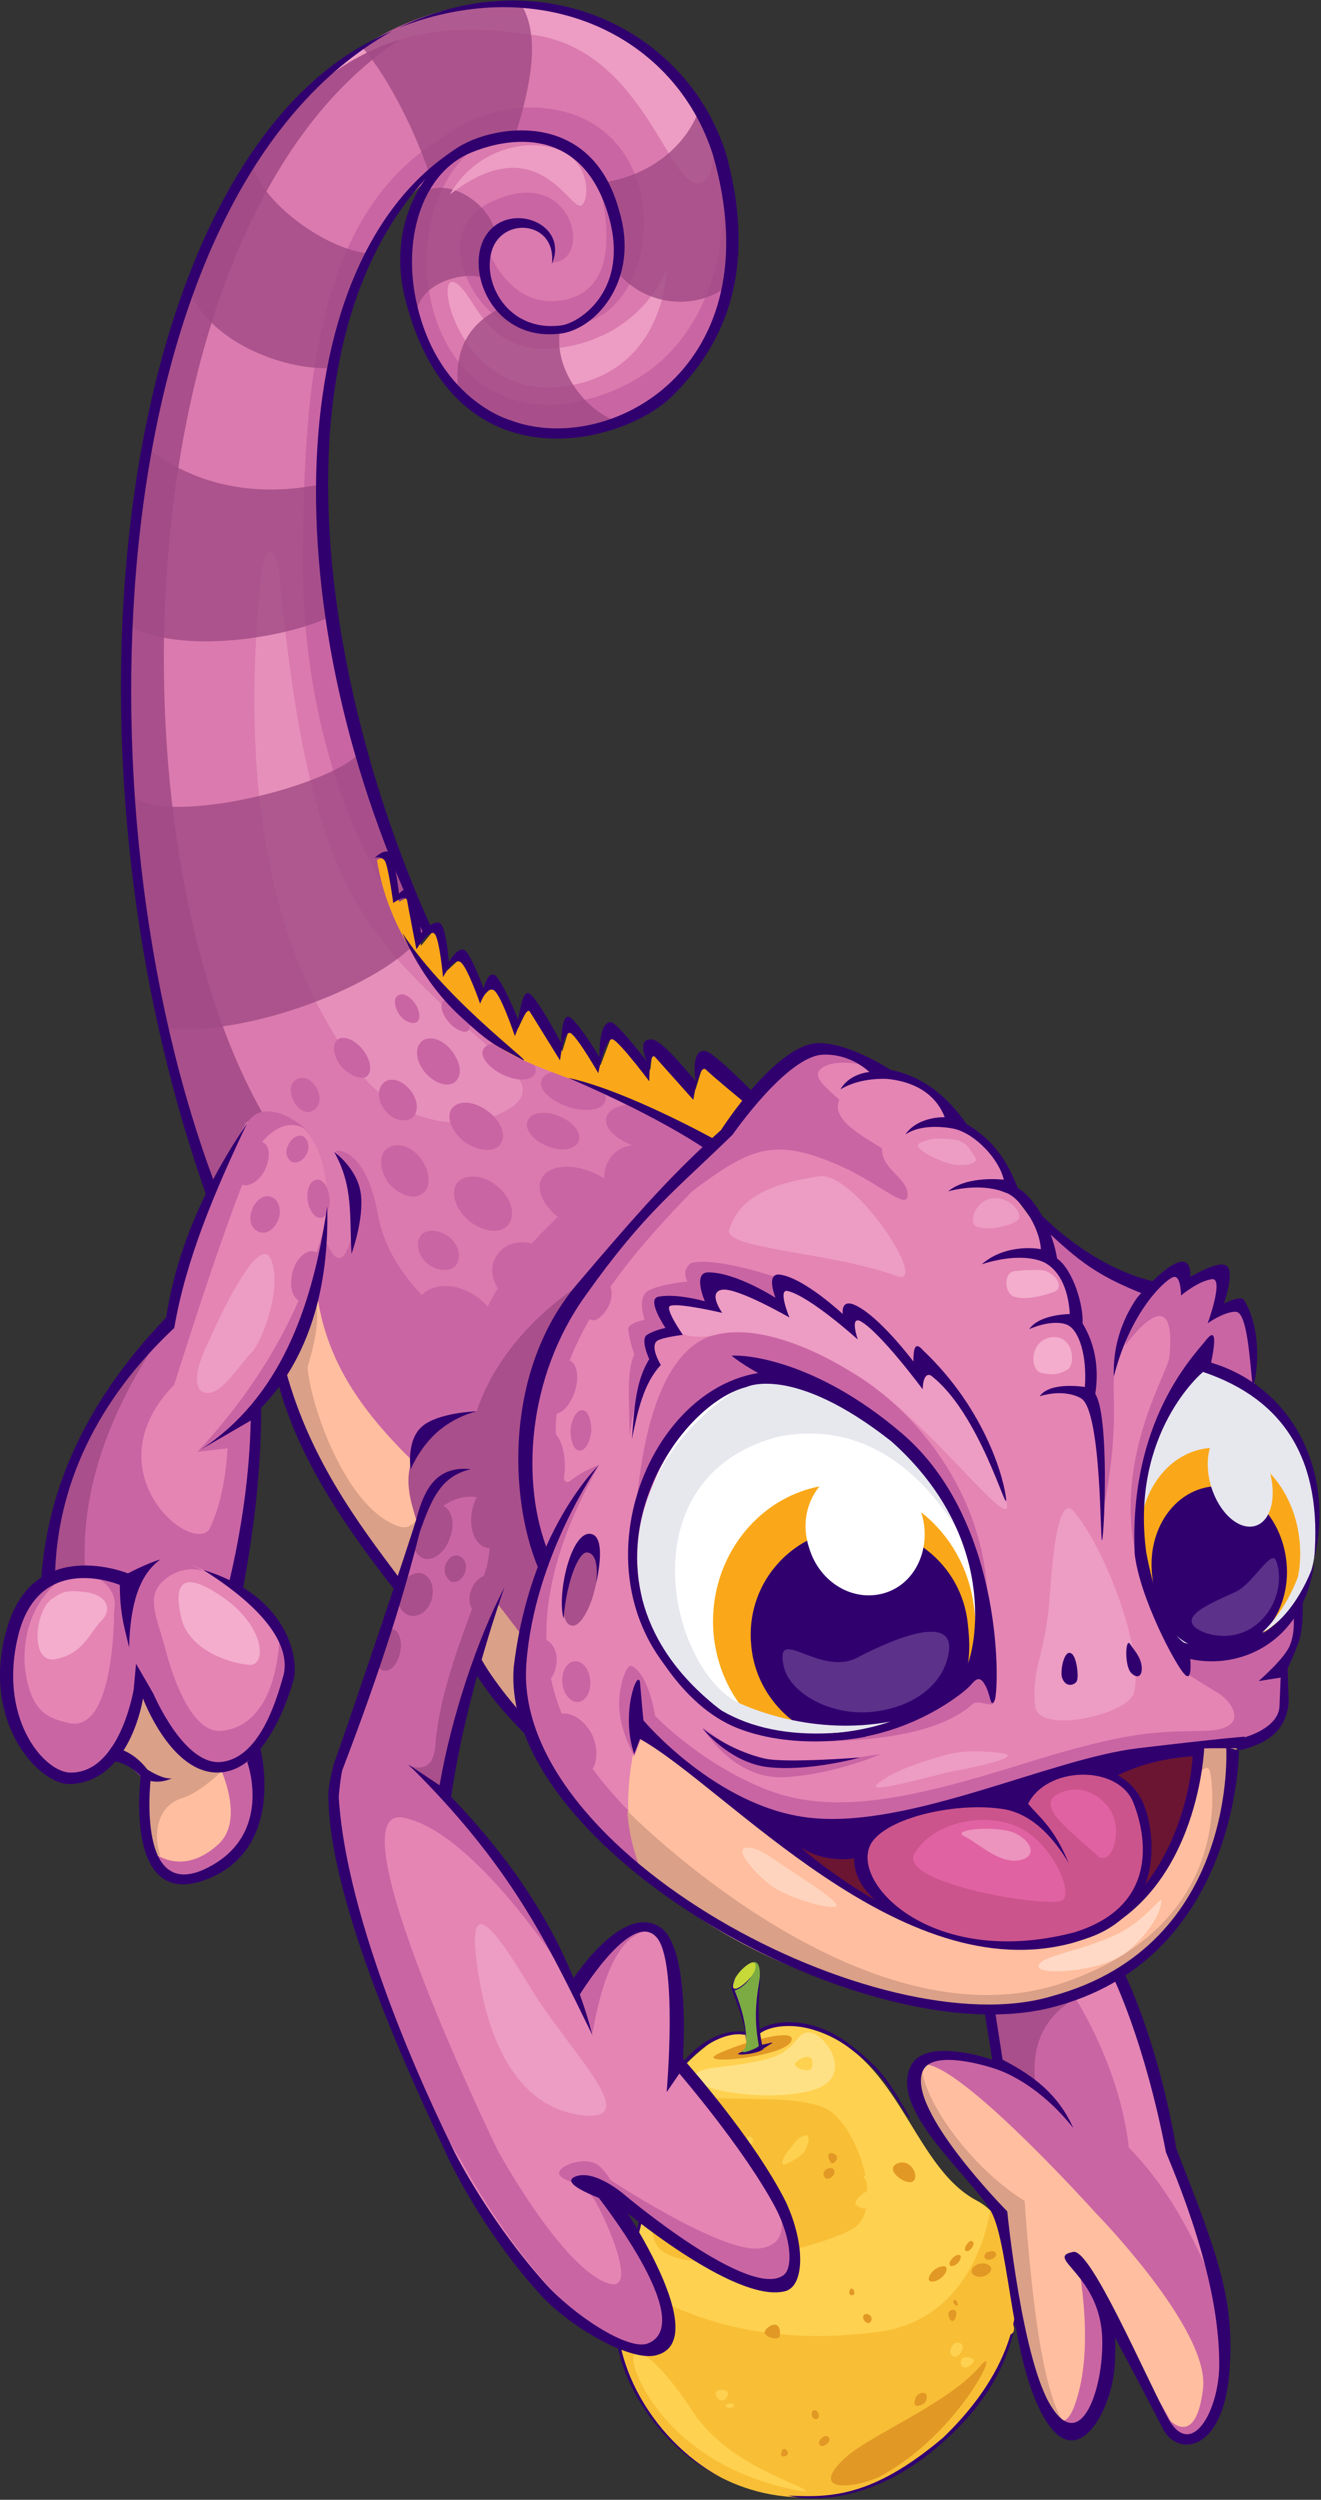 <?xml version="1.0" encoding="UTF-8"?> <svg xmlns="http://www.w3.org/2000/svg" width="826" height="1562" viewBox="0 0 826 1562" fill="none"><rect x="0" y="0" width="826" height="1562" fill="#333333" stroke="none"/><path d="M531.109 1557.8C511.579 1560.98 491.651 1559.79 472.918 1554.22C402.769 1533.92 374.869 1471.42 388.819 1422.46C388.819 1422.46 403.167 1387.43 405.957 1358.77C409.544 1322.94 407.95 1304.23 444.22 1276.37C450.597 1271.19 460.163 1270 470.925 1271.19C480.889 1266.02 492.448 1263.23 500.818 1266.41C562.198 1278.36 568.575 1352.8 610.824 1375.09C618.397 1379.07 624.376 1385.83 627.963 1394.59C648.689 1439.18 613.614 1534.31 531.109 1557.8Z" fill="#FFD150"></path><path d="M449.403 1283.13C432.265 1291.09 488.862 1285.52 494.442 1275.97C500.022 1266.41 467.738 1274.77 449.403 1283.13Z" fill="#E29825"></path><path d="M409.146 1399.77C417.915 1427.63 513.971 1404.94 533.9 1392.2C553.829 1379.47 535.096 1324.93 515.167 1316.97C495.238 1308.61 456.975 1313.39 439.438 1309.8C421.901 1306.22 397.189 1361.16 409.146 1399.77Z" fill="#F8BF36"></path><path d="M436.249 1295.08C423.893 1304.23 475.309 1314.18 505.999 1306.62C536.69 1299.06 515.964 1270.79 506.398 1270C496.832 1269.2 499.622 1281.94 477.701 1287.11C455.381 1292.29 441.032 1291.1 436.249 1295.08Z" fill="#FFE185"></path><path d="M531.111 1557.8C427.083 1578.5 371.283 1478.59 388.82 1420.07L389.617 1423.65C423.098 1446.34 473.716 1467.04 549.047 1457.09C611.224 1449.13 619.196 1380.66 619.196 1380.66C666.228 1435.59 613.616 1534.31 531.111 1557.8Z" fill="#F8BF36"></path><path d="M400.776 1488.94C403.168 1493.71 426.683 1544.27 503.608 1557C506.398 1553.42 456.975 1542.67 433.459 1507.25C403.566 1461.87 387.225 1461.07 400.776 1488.94Z" fill="#FFD150"></path><path d="M498.429 1287.91C492.849 1291.49 505.603 1295.47 507.197 1292.69C508.791 1289.5 508.792 1280.74 498.429 1287.91Z" fill="#FFD150"></path><path d="M612.417 1478.98C592.489 1502.07 543.863 1521.58 528.318 1535.91C505.998 1556.61 531.108 1555.81 549.443 1547.85C601.257 1520.38 627.962 1460.27 612.417 1478.98Z" fill="#E29825"></path><path d="M474.113 1245.32C473.316 1250.89 473.316 1256.86 473.715 1262.04C474.113 1268.01 475.309 1273.98 476.505 1279.95C476.505 1279.95 466.142 1284.73 463.75 1281.54C467.338 1280.74 467.338 1274.38 465.743 1268.01C463.75 1257.66 458.968 1245.32 458.17 1242.93C456.576 1238.95 465.743 1227.8 470.128 1226.21C474.512 1225.02 476.505 1228.6 474.113 1245.32Z" fill="#7BAB42"></path><path d="M470.925 1243.33C470.128 1248.9 469.33 1258.06 470.128 1263.23C470.128 1270.79 468.135 1274.38 466.541 1270.4C466.142 1269.6 466.142 1269.2 465.743 1268.4C463.75 1258.06 458.968 1245.72 458.17 1243.33C456.576 1239.35 465.743 1228.2 470.128 1226.61C474.512 1225.02 472.519 1233.77 470.925 1243.33Z" fill="#7BAB42"></path><path d="M458.171 1243.33C458.968 1245.32 472.918 1235.36 472.52 1228.2C471.722 1221.03 455.381 1236.56 458.171 1243.33Z" fill="#C6D939"></path><path d="M395.994 1451.92C393.204 1451.12 392.407 1443.95 392.805 1442.36C394.4 1436.79 397.189 1435.59 399.979 1438.78C402.77 1441.96 398.784 1452.71 395.994 1451.92Z" fill="#FFD150"></path><path d="M454.982 1494.91C456.177 1497.3 450.996 1503.66 447.807 1496.9C445.815 1492.52 453.786 1492.52 454.982 1494.91Z" fill="#FFD150"></path><path d="M458.969 1502.87C458.571 1504.86 455.382 1504.86 454.186 1504.06C452.193 1502.07 458.969 1500.88 458.969 1502.87Z" fill="#FFD150"></path><path d="M603.651 1473.01C613.616 1473.01 606.441 1479.38 603.253 1479.38C600.064 1479.38 599.666 1473.01 603.651 1473.01Z" fill="#FFD150"></path><path d="M598.471 1463.86C604.848 1463.46 601.26 1472.61 596.876 1472.61C592.89 1472.61 593.688 1464.25 598.471 1463.86Z" fill="#FFD150"></path><path d="M468.932 1340.06C464.548 1341.25 464.548 1338.07 467.736 1335.28C469.331 1333.69 473.316 1338.46 468.932 1340.06Z" fill="#FFD150"></path><path d="M452.592 1372.3C448.207 1373.89 448.606 1364.74 452.592 1363.54C456.577 1362.35 456.976 1370.71 452.592 1372.3Z" fill="#FFD150"></path><path d="M473.714 1369.12C477.7 1370.71 474.91 1374.69 471.722 1374.29C465.743 1373.49 469.729 1367.92 473.714 1369.12Z" fill="#FFD150"></path><path d="M535.494 1377.87C532.305 1375.49 542.668 1367.13 545.458 1368.72C548.646 1370.31 545.059 1385.44 535.494 1377.87Z" fill="#FFD150"></path><path d="M521.546 1441.17C519.553 1442.76 514.372 1441.56 518.756 1438.38C520.749 1436.79 523.539 1439.57 521.546 1441.17Z" fill="#FFD150"></path><path d="M497.233 1443.16C492.849 1445.15 490.856 1439.57 496.038 1437.98C501.618 1436.39 501.618 1441.17 497.233 1443.16Z" fill="#FFD150"></path><path d="M596.475 1400.96C590.895 1404.54 587.707 1394.59 589.301 1393C593.287 1389.42 602.055 1397.38 596.475 1400.96Z" fill="#FFD150"></path><path d="M572.164 1499.28C570.968 1503.27 572.961 1504.46 577.346 1502.07C578.541 1501.28 580.136 1499.28 579.338 1496.5C578.541 1493.71 572.961 1495.3 572.164 1499.28ZM597.274 1448.73C600.064 1442.36 594.484 1442.36 593.288 1444.75C592.093 1447.14 595.281 1453.11 597.274 1448.73ZM569.374 1363.54C575.751 1362.75 570.968 1348.82 561.801 1351.6C552.634 1354.79 563.794 1363.94 569.374 1363.54ZM598.868 1439.97C598.868 1438.78 597.673 1436.39 596.477 1437.19C594.883 1438.38 598.47 1442.36 598.868 1439.97ZM523.139 1347.22C521.944 1344.83 515.168 1343.64 519.154 1350.81C520.349 1353.59 524.335 1349.61 523.139 1347.22ZM521.545 1355.98C519.951 1352.8 512.777 1355.98 515.567 1360.36C517.559 1363.54 523.139 1358.77 521.545 1355.98ZM488.862 1534.71C492.051 1535.51 494.044 1533.12 491.652 1530.73C488.862 1528.34 487.666 1534.31 488.862 1534.71ZM512.776 1527.95C515.168 1529.94 520.748 1524.76 517.958 1522.77C515.566 1520.38 510.385 1525.56 512.776 1527.95ZM511.581 1507.64C510.385 1504.86 506.798 1505.65 507.595 1509.24C508.392 1512.82 513.574 1512.42 511.581 1507.64ZM478.101 1457.49C478.499 1460.67 487.666 1463.06 487.666 1459.08C488.464 1447.54 478.101 1454.3 478.101 1457.49ZM531.908 1434C535.495 1435.2 534.299 1430.42 532.705 1430.02C531.111 1429.62 530.314 1433.6 531.908 1434ZM541.075 1450.72C543.865 1453.51 546.655 1448.73 543.865 1446.74C540.677 1444.35 537.887 1447.54 541.075 1450.72ZM475.31 1410.91C476.905 1411.31 481.688 1402.95 477.303 1400.96C472.52 1398.97 471.325 1410.12 475.31 1410.91Z" fill="#E29825"></path><path d="M477.304 1280.35C473.717 1283.93 454.187 1285.12 464.55 1281.94C463.753 1283.53 473.717 1279.95 474.515 1278.36C470.927 1259.25 473.319 1246.91 475.311 1234.57C475.311 1241.34 472.522 1258.45 476.507 1277.56C476.507 1277.96 482.884 1275.97 482.884 1276.37C483.283 1276.77 476.906 1279.95 477.304 1280.35Z" fill="#31006F"></path><path d="M466.543 1277.16C466.543 1268.01 463.354 1258.06 457.774 1243.73C457.774 1243.33 456.18 1241.34 459.767 1236.16C454.585 1247.71 464.55 1241.73 469.731 1234.97C466.941 1239.35 463.354 1242.53 459.368 1243.73C464.948 1257.66 466.941 1268.41 466.543 1277.16Z" fill="#31006F"></path><path d="M474.91 1270.79C484.875 1263.23 509.985 1263.63 529.913 1278.75C551.436 1294.28 555.821 1305.03 566.981 1321.75C572.162 1327.32 566.582 1319.36 565.785 1317.77C555.023 1299.06 549.045 1291.09 531.508 1277.56C510.383 1261.24 486.867 1260.84 474.91 1268.01V1270.79Z" fill="#31006F"></path><path d="M389.617 1423.25C411.14 1374.69 405.161 1333.69 415.923 1309.8C428.677 1281.14 452.99 1268.4 466.143 1271.59L465.744 1269.6C449.004 1267.21 427.083 1280.35 414.328 1309.41C401.973 1338.07 410.343 1370.71 388.023 1422.06C372.877 1465.85 401.973 1523.57 450.599 1547.85C407.154 1524.76 374.869 1469.03 389.617 1423.25Z" fill="#31006F"></path><path d="M631.153 1399.77C643.509 1437.98 633.544 1480.97 589.701 1523.17C545.459 1560.59 519.154 1560.59 492.848 1559.39C492.848 1559.39 537.887 1572.53 590.1 1525.56C659.053 1464.25 631.153 1399.77 631.153 1399.77Z" fill="#31006F"></path><path d="M612.819 1455.1C612.42 1453.91 613.616 1452.31 615.609 1452.31C619.993 1452.31 623.58 1455.9 622.783 1456.29C621.587 1456.69 618.399 1456.29 616.804 1456.69C614.811 1457.09 613.217 1456.29 612.819 1455.1Z" fill="#F8BF36"></path><path d="M548.645 1365.93C554.226 1367.52 559.806 1374.29 559.806 1374.29C559.806 1374.29 563.393 1368.72 560.204 1364.74C558.211 1362.35 555.421 1360.36 552.233 1359.17C552.233 1359.17 546.653 1358.77 541.87 1359.17C537.087 1359.56 543.065 1364.34 548.645 1365.93Z" fill="#FFD150"></path><path d="M489.259 1350.81C490.056 1347.22 491.651 1345.63 495.636 1340.46C499.622 1334.88 503.608 1333.69 504.804 1334.48C506.398 1335.68 505.601 1339.66 503.209 1344.04C500.419 1348.02 493.644 1351.2 493.644 1351.2C493.644 1351.2 488.462 1354.39 489.259 1350.81Z" fill="#FFD150"></path><path d="M612.42 1414.5C609.231 1415.29 606.84 1418.08 607.637 1420.07C608.434 1422.06 611.623 1423.25 614.811 1422.46C618 1421.66 620.391 1418.87 619.594 1416.88C618.797 1414.89 615.608 1413.7 612.42 1414.5Z" fill="#E29825"></path><path d="M618.4 1406.93C616.407 1407.33 615.211 1408.92 615.61 1410.52C616.008 1411.71 618.001 1412.51 619.994 1411.71C621.987 1410.91 623.182 1409.72 622.784 1408.13C622.385 1406.93 620.791 1406.14 618.4 1406.93Z" fill="#E29825"></path><path d="M595.678 1410.91C593.685 1412.9 593.287 1414.89 594.084 1415.69C594.881 1416.49 597.273 1415.69 598.867 1414.1C600.461 1412.51 601.258 1410.12 600.461 1409.32C599.664 1408.53 597.671 1408.92 595.678 1410.91Z" fill="#E29825"></path><path d="M611.623 1446.74C613.217 1445.15 623.181 1441.17 629.957 1447.54C638.327 1455.1 631.551 1461.47 630.754 1457.09C630.355 1455.1 628.363 1451.91 625.573 1449.53C619.195 1445.15 610.028 1448.33 611.623 1446.74Z" fill="#F8BF36"></path><path d="M584.519 1418.08C581.729 1420.47 580.135 1423.25 580.932 1424.85C582.127 1426.44 585.316 1425.64 588.106 1423.65C590.896 1421.66 592.49 1418.48 591.693 1416.88C590.896 1415.29 587.309 1416.09 584.519 1418.08Z" fill="#E29825"></path><path d="M604.447 1402.55C603.251 1404.15 602.852 1406.14 604.048 1406.53C605.244 1406.93 606.439 1406.14 607.635 1404.54C608.831 1402.95 609.23 1400.96 608.034 1400.56C607.237 1399.77 605.642 1400.56 604.447 1402.55Z" fill="#E29825"></path><path d="M442.92 716.165C408.149 695.184 366.858 678.544 332.811 664.074C309.63 653.946 281.378 630.071 251.678 583.044L235.741 537.465L245.883 536.018C184.309 347.189 182.135 190.193 268.339 108.439C241.536 148.954 247.331 292.928 376.999 266.159C500.148 227.814 453.786 75.883 422.637 46.22C422.637 46.22 361.787 -31.916 245.883 19.451C129.978 70.818 94.483 263.988 94.483 263.988C60.436 439.071 82.892 596.067 132.876 743.658C158.954 815.282 177.064 855.074 207.489 921.634C235.016 980.236 288.622 1029.43 328.464 1075.74C324.118 1043.9 329.189 1009.9 341.504 974.448C313.252 904.271 336.433 813.835 442.92 716.165Z" fill="#DA7AAE"></path><path d="M133.601 747.28C140.12 729.193 158.23 713.277 166.923 700.254C58.263 517.213 79.995 85.293 285.725 6.434C190.104 26.691 103.9 120.744 80.719 368.898C74.924 583.049 103.9 666.974 133.601 747.28Z" fill="#A94F8B"></path><path d="M258.922 936.837C232.119 912.962 210.387 876.788 198.072 811.675L203.867 778.395C221.977 834.103 250.954 869.553 271.961 888.364L258.922 936.837Z" fill="#A94F8B"></path><path d="M355.267 817.454C324.118 871.715 319.771 924.529 338.606 975.896C327.74 1006.28 324.118 1038.84 327.015 1075.01C317.598 1067.78 308.181 1055.48 298.764 1040.29L312.527 991.813C312.527 991.813 325.566 904.272 294.417 916.571C262.543 928.87 264.717 944.063 264.717 944.063L250.229 991.813C219.804 949.128 195.898 902.825 178.513 852.904L204.591 776.939C204.591 776.939 210.386 792.855 216.182 782.726C233.567 747.999 209.662 719.06 209.662 719.06C209.662 719.06 228.496 715.442 236.465 759.575C245.158 807.325 298.039 836.264 298.039 836.264C298.039 836.264 303.834 777.662 424.085 704.59L443.644 715.443C411.046 750.17 379.897 784.173 355.267 817.454Z" fill="#CA65A4"></path><path d="M148.089 991.094C155.333 958.537 158.955 921.639 158.955 880.401C183.585 850.015 201.695 812.393 203.868 753.791C207.49 708.935 176.341 682.89 153.884 701.7C132.877 738.598 114.042 778.39 105.349 827.587C61.161 867.378 32.909 918.022 30.011 986.753C-10.555 1012.07 1.035 1098.89 46.673 1113.36L73.475 1096.72L90.861 1111.19C85.79 1150.26 93.034 1172.69 112.593 1174.86C149.538 1168.35 166.923 1143.75 158.231 1096C167.648 1082.98 174.892 1065.61 180.687 1043.18C180.687 1025.1 169.097 1007.73 148.089 991.094Z" fill="#E585B4"></path><path d="M189.378 342.847C187.205 476.692 240.811 554.828 240.811 554.828C241.535 556.275 235.74 536.018 236.464 537.464C239.362 536.018 242.984 536.741 245.882 538.911L248.055 562.786L256.023 559.892L260.37 591.726L268.338 582.32L235.016 499.843C176.339 282.798 197.347 102.651 336.432 82.394C362.51 80.947 340.053 64.306 323.392 67.924C195.897 96.14 190.827 237.219 189.378 342.847Z" fill="#CA65A4"></path><path d="M451.612 96.876C474.793 191.652 424.085 269.788 348.747 269.788C244.433 267.618 216.906 113.516 306.732 86.023C242.26 117.857 254.575 262.553 353.094 252.424C472.62 233.614 451.612 96.876 451.612 96.876Z" fill="#CA65A4"></path><path d="M371.203 104.107C395.109 156.198 388.589 190.925 346.573 206.118C310.353 205.394 302.385 184.414 304.558 154.751C304.558 154.751 316.873 190.925 348.022 188.031C400.179 183.69 371.203 104.107 371.203 104.107Z" fill="#CA65A4"></path><path d="M323.395 83.843C424.812 100.483 364.686 201.771 364.686 201.771C416.843 189.472 422.639 70.821 334.986 67.203C262.546 65.033 231.396 145.339 231.396 145.339C231.396 145.339 259.648 99.76 323.395 83.843Z" fill="#CA65A4"></path><path d="M345.125 164.159C346.574 154.03 339.33 135.22 320.496 138.837C295.142 145.348 304.559 185.864 318.323 201.78C300.212 198.886 259.646 138.837 317.598 122.197C359.613 109.898 369.755 163.435 345.125 164.159Z" fill="#CA65A4"></path><path d="M169.821 787.795C176.341 805.882 164.026 837.715 157.507 844.95C150.263 852.185 140.121 868.825 131.428 870.272C122.011 871.719 119.113 860.867 130.704 837.715C140.845 814.564 163.302 769.708 169.821 787.795Z" fill="#ED9CC3"></path><path d="M769.625 1090.94C788.459 1088.04 802.947 1080.81 805.845 1064.17L802.947 1041.74C810.191 1033.06 812.364 1020.04 811.64 1003.4L784.113 869.552C784.837 842.784 784.113 826.867 774.696 814.568L763.105 818.185L766.727 795.034L742.098 802.992L736.302 793.587L718.917 806.609C693.563 797.928 669.657 784.181 648.65 766.818L630.539 742.22C626.193 725.579 613.878 712.557 595.768 701.704C586.351 684.341 570.414 673.489 547.957 669.871C519.706 648.167 490.73 653.231 460.305 700.981C400.18 753.072 358.888 806.609 334.259 862.318C321.22 909.344 327.739 944.071 340.779 973.734C304.558 1074.3 347.298 1130.01 406.699 1175.59C391.487 1143.75 394.384 1111.2 400.18 1080.81C400.18 1080.81 440.746 1129.28 505.942 1143.03C570.414 1156.78 696.46 1101.07 696.46 1101.07L769.625 1090.94Z" fill="#E585B4"></path><path d="M437.848 114.236C457.407 108.448 442.919 31.759 361.061 7.16C279.928 -17.438 203.866 36.823 179.961 70.103C237.913 10.054 292.968 16.565 332.085 21.63C403.077 30.312 418.29 120.024 437.848 114.236Z" fill="#ED9CC3"></path><path d="M412.495 748.732C405.251 756.69 392.936 757.414 384.243 750.179C376.275 742.944 375.55 730.645 382.794 721.963C390.038 714.005 402.353 713.281 411.046 720.516C419.015 728.474 419.739 740.773 412.495 748.732Z" fill="#CA65A4"></path><path d="M307.455 698.086C345.124 683.616 321.219 668.424 292.243 642.378C223.424 579.435 192.999 547.602 174.889 361.666C172.716 336.345 164.748 339.962 162.575 365.284C145.914 543.984 192.275 625.738 224.873 669.871C243.708 695.192 279.204 708.215 307.455 698.086Z" fill="#E78FBB"></path><path d="M416.84 168.493C416.84 168.493 402.352 209.008 352.368 216.966C302.384 224.924 298.038 182.963 284.274 176.451C270.511 169.94 287.896 249.523 351.644 241.565C416.116 233.606 416.84 168.493 416.84 168.493Z" fill="#ED9CC3"></path><g opacity="0.8"><mask id="mask0_597_955" style="mask-type:luminance" maskUnits="userSpaceOnUse" x="79" y="1" width="380" height="643"><path d="M458.133 1.371H79.995V643.1H458.133V1.371Z" fill="white"></path></mask><g mask="url(#mask0_597_955)"><path d="M82.893 497.68C83.617 545.43 90.861 594.627 101.727 643.1C163.301 647.441 247.332 610.544 264.718 583.051L226.324 468.741C210.388 490.445 106.798 516.491 82.893 497.68ZM201.695 302.34C168.372 309.575 127.081 307.404 92.31 279.912C85.066 311.745 81.444 355.154 79.995 390.604C113.318 410.138 183.585 397.84 208.939 384.093L201.695 302.34ZM118.388 180.071C128.53 211.904 175.616 231.438 206.766 229.992C211.112 210.457 221.254 182.241 232.12 158.367C206.766 157.643 162.577 127.257 157.506 101.211C140.121 127.257 128.53 159.09 118.388 180.071ZM324.843 1.371C279.206 2.094 244.434 15.117 227.049 30.31C242.986 48.397 260.371 83.848 268.34 108.446C288.623 93.253 306.733 85.295 322.67 83.124C330.638 57.079 339.331 21.628 324.843 1.371ZM437.125 68.654C429.881 88.912 408.874 109.893 375.551 114.234C384.968 135.939 386.417 154.026 386.417 170.666C403.803 190.923 434.228 194.541 455.235 178.624C461.031 154.026 456.684 101.211 437.125 68.654ZM310.355 193.817C290.796 204.67 282.828 222.033 287.174 248.079C311.804 271.954 345.126 274.847 385.693 263.272C363.236 255.313 344.402 226.374 350.922 203.223C338.607 206.84 324.843 202.499 310.355 193.817ZM264.718 120.022C252.403 142.45 251.679 169.942 260.371 200.328C258.198 175.73 293.694 168.495 303.111 174.283C300.213 164.878 302.387 155.473 309.631 146.067C308.182 130.151 282.828 109.893 264.718 120.022Z" fill="#A04A84"></path></g></g><path d="M364.684 127.257C368.306 122.192 368.306 102.658 351.645 94.7C329.913 84.571 296.59 93.977 281.378 121.469C339.33 76.613 358.165 138.109 364.684 127.257Z" fill="#ED9CC3"></path><path d="M401.628 717.621C387.14 714.004 376.998 705.322 379.171 698.087C381.344 690.852 394.384 687.959 408.147 691.576C422.635 695.193 432.777 703.875 430.604 711.11C429.155 719.068 416.116 721.962 401.628 717.621Z" fill="#CA65A4"></path><path d="M357.437 766.09C342.225 758.132 334.256 745.109 338.603 736.428C342.949 727.746 358.886 726.299 374.098 734.257C389.311 742.215 397.279 755.238 392.933 763.92C387.862 772.602 371.925 773.325 357.437 766.09Z" fill="#CA65A4"></path><path d="M319.77 813.12C308.904 806.609 304.558 793.586 310.353 784.904C316.148 775.499 329.187 773.329 340.053 780.563C350.92 787.075 355.266 800.098 349.471 808.779C343.675 817.461 330.636 819.631 319.77 813.12Z" fill="#CA65A4"></path><path d="M276.307 841.333C263.268 833.375 257.473 819.628 262.543 810.946C268.339 802.265 282.827 800.818 295.866 808.776C308.905 816.734 314.7 830.48 309.63 839.162C303.834 848.567 289.346 849.291 276.307 841.333Z" fill="#CA65A4"></path><path d="M344.4 1096.01C340.054 1085.88 341.502 1074.3 348.746 1071.41C355.99 1068.52 365.407 1074.3 370.478 1084.43C374.825 1094.56 373.376 1106.14 366.132 1109.03C358.888 1111.92 349.471 1106.14 344.4 1096.01Z" fill="#CA65A4"></path><path d="M351.644 1051.87C350.92 1045.36 353.818 1038.85 358.888 1038.12C363.959 1037.4 368.306 1042.46 369.03 1049.7C369.755 1056.21 366.857 1062.72 361.786 1063.44C356.715 1064.17 352.369 1058.38 351.644 1051.87Z" fill="#CA65A4"></path><path d="M336.432 915.129C335.708 904.277 338.605 894.872 342.952 894.149C348.022 893.425 352.369 902.107 353.093 912.959C353.818 923.811 350.92 933.217 346.574 933.94C342.227 934.664 337.881 925.982 336.432 915.129Z" fill="#CA65A4"></path><path d="M342.951 864.483C345.848 855.078 351.643 849.29 355.99 850.013C360.336 851.46 362.509 859.419 359.612 868.824C356.714 878.23 350.919 884.017 346.573 883.294C342.226 881.847 340.777 873.165 342.951 864.483Z" fill="#CA65A4"></path><path d="M369.029 810.958C371.926 804.446 376.997 800.829 379.895 802.276C382.792 803.723 383.517 810.234 380.619 816.022C377.721 821.81 372.651 826.15 369.753 824.703C366.131 823.257 366.131 817.469 369.029 810.958Z" fill="#CA65A4"></path><path d="M356.717 893.43C357.441 886.918 360.339 881.131 363.961 881.131C367.583 881.131 369.756 886.919 369.756 894.153C369.032 900.665 366.134 906.453 362.512 906.453C358.89 906.453 356.717 900.665 356.717 893.43Z" fill="#CA65A4"></path><path d="M329.189 1037.4C329.913 1029.44 334.259 1023.65 339.33 1024.38C344.401 1024.38 348.747 1030.89 348.023 1038.85C347.299 1046.81 342.952 1052.59 337.881 1051.87C332.81 1051.87 328.464 1045.36 329.189 1037.4Z" fill="#CA65A4"></path><path d="M266.892 789.248C261.096 784.184 259.648 776.225 263.27 771.884C266.892 767.544 274.86 768.267 281.38 773.332C287.175 778.396 288.624 786.354 285.002 790.695C281.38 795.036 272.687 794.313 266.892 789.248Z" fill="#CA65A4"></path><path d="M290.069 713.284C282.101 706.772 278.479 697.367 282.825 692.303C287.172 687.238 296.589 687.962 305.281 694.473C313.974 700.984 316.872 710.39 312.526 715.454C308.179 720.518 298.038 719.072 290.069 713.284Z" fill="#CA65A4"></path><path d="M293.694 763.194C285.001 755.959 281.379 745.83 285.726 739.319C290.072 733.531 301.662 733.531 310.355 740.766C319.048 747.278 322.67 758.13 318.324 764.641C313.977 771.152 303.111 770.429 293.694 763.194Z" fill="#CA65A4"></path><path d="M342.229 716.169C333.536 712.551 327.741 706.04 329.914 700.253C332.088 695.188 340.78 693.741 349.473 697.359C358.166 700.976 363.961 707.487 361.788 713.275C359.615 718.34 350.922 719.786 342.229 716.169Z" fill="#CA65A4"></path><path d="M355.269 691.584C344.403 687.967 336.435 680.732 338.608 674.944C340.781 669.156 350.923 667.709 361.789 671.327C372.655 674.944 380.623 682.179 378.45 687.967C377.001 693.755 366.135 695.202 355.269 691.584Z" fill="#CA65A4"></path><path d="M313.977 671.322C305.284 666.981 299.489 659.746 302.387 655.405C304.56 651.064 313.977 651.064 322.67 655.405C331.363 659.746 337.158 666.981 334.26 671.322C331.362 675.663 322.67 675.663 313.977 671.322Z" fill="#CA65A4"></path><path d="M280.655 638.766C276.308 633.702 274.859 627.913 277.033 625.743C279.206 623.572 285.001 625.743 289.348 630.807C293.694 635.872 295.143 641.659 292.97 643.83C290.796 646 285.001 643.83 280.655 638.766Z" fill="#CA65A4"></path><path d="M266.166 670.592C260.371 664.081 258.922 655.399 263.268 651.058C267.615 646.717 276.308 648.888 282.103 656.123C287.898 663.358 289.347 671.316 285 675.657C280.654 679.998 271.961 677.104 266.166 670.592Z" fill="#CA65A4"></path><path d="M213.282 666.251C208.211 659.74 207.486 652.505 211.108 649.611C214.73 646.717 221.974 649.611 227.045 656.122C232.116 662.634 232.84 669.868 229.218 672.762C225.596 674.933 218.353 672.039 213.282 666.251Z" fill="#CA65A4"></path><path d="M242.984 739.315C237.189 731.356 236.465 721.227 242.26 717.61C248.055 713.269 257.472 716.163 263.267 724.122C269.063 732.08 269.787 742.209 263.992 745.826C258.921 750.167 249.504 746.549 242.984 739.315Z" fill="#CA65A4"></path><path d="M182.861 795.023C185.034 786.342 191.553 780.554 196.624 782.001C201.695 783.448 203.868 791.406 201.695 800.088C199.522 808.77 193.002 814.558 187.932 813.111C182.861 811.664 180.687 803.705 182.861 795.023Z" fill="#CA65A4"></path><path d="M192.278 749.455C191.553 742.944 194.451 737.156 198.073 737.156C201.695 736.432 205.317 741.496 206.042 748.731C206.766 755.243 203.868 761.03 200.246 761.03C196.624 761.03 193.002 755.966 192.278 749.455Z" fill="#CA65A4"></path><path d="M150.262 722.684C153.884 715.45 161.128 711.832 164.75 714.003C169.097 716.173 169.096 724.131 165.474 731.366C161.852 738.601 154.608 742.219 150.986 740.048C146.64 737.878 146.64 729.919 150.262 722.684Z" fill="#CA65A4"></path><path d="M157.506 755.969C159.68 750.181 164.75 745.84 169.821 748.011C174.168 749.458 176.341 755.969 174.167 761.757C171.994 767.545 166.923 771.886 161.853 769.715C156.782 767.545 155.333 762.48 157.506 755.969Z" fill="#CA65A4"></path><path d="M179.962 716.169C181.411 711.828 185.757 708.934 188.655 709.658C192.277 711.105 193.726 715.445 192.277 719.786C190.828 724.127 186.481 727.021 183.584 726.298C179.962 725.574 177.789 720.51 179.962 716.169Z" fill="#CA65A4"></path><path d="M240.812 693.745C235.741 687.957 235.741 679.999 240.087 676.381C244.434 672.764 251.678 674.934 256.749 681.446C261.82 687.957 261.82 695.192 257.473 698.81C252.402 701.703 245.159 699.533 240.812 693.745Z" fill="#CA65A4"></path><path d="M183.583 687.95C180.686 682.162 181.41 676.374 185.756 674.203C190.103 672.033 195.174 674.927 198.071 679.991C200.969 685.055 200.245 691.567 195.898 693.737C192.276 696.631 186.481 693.737 183.583 687.95Z" fill="#CA65A4"></path><path d="M249.503 633.693C246.605 629.352 245.88 623.564 248.778 622.117C251.676 619.946 256.022 622.117 259.644 627.181C262.542 631.522 263.266 637.31 260.369 638.757C257.471 640.204 252.4 638.034 249.503 633.693Z" fill="#CA65A4"></path><path d="M618.226 1256.61L624.021 1289.17C596.493 1283.38 574.037 1281.21 571.864 1294.23C561.722 1307.98 595.045 1348.49 625.47 1386.84C637.06 1454.12 648.651 1519.24 670.383 1519.96C684.146 1522.85 690.666 1491.74 695.012 1450.51L730.508 1518.51C747.894 1531.54 762.382 1527.19 766.728 1467.87C762.382 1421.57 749.342 1381.05 732.681 1343.43L700.808 1234.18C675.454 1247.93 647.202 1255.16 618.226 1256.61Z" fill="#CA65A4"></path><path d="M278.479 1122.05C308.904 1154.61 334.982 1196.57 359.612 1241.42C359.612 1241.42 387.139 1199.46 407.423 1205.97C427.706 1211.76 423.36 1292.79 423.36 1292.79C447.265 1318.11 470.446 1348.5 492.178 1387.57C492.178 1387.57 508.114 1426.63 485.658 1428.81C463.202 1431.7 382.793 1375.27 382.793 1375.27C382.793 1375.27 435.674 1443.27 411.769 1465.7C355.266 1475.11 289.345 1360.07 289.345 1360.07C247.33 1271.81 212.558 1185.71 211.109 1111.92L266.888 939.731C266.888 939.731 271.235 912.238 303.833 918.026C336.431 923.814 314.699 992.545 314.699 992.545C298.762 1028 284.999 1074.3 278.479 1122.05Z" fill="#E585B4"></path><path d="M762.379 1434.59L731.954 1339.81C726.883 1307.26 716.017 1272.53 700.805 1234.18L672.553 1248.65C690.663 1279.04 702.253 1310.87 705.876 1341.98C734.127 1370.92 747.891 1402.76 762.379 1434.59Z" fill="#E585B4"></path><path d="M161.85 1091.66C170.543 1080.81 176.338 1064.89 181.409 1047.53C182.133 1039.57 179.96 1028.72 174.889 1015.7C174.889 1056.21 160.401 1080.09 137.945 1081.53C115.488 1082.98 103.174 1029.44 103.174 1029.44C98.103 1010.63 90.858 997.609 102.449 987.48C108.968 981.692 118.386 978.798 127.079 981.692C114.039 973.734 98.102 968.67 80.717 988.927C72.024 983.139 64.056 980.969 57.536 983.863C68.402 989.65 73.473 996.885 71.3 1007.01C71.3 1007.01 72.024 1084.43 42.324 1076.47C30.733 1073.57 19.143 1070.68 15.521 1041.74C12.623 998.332 43.773 983.139 43.773 983.139C23.489 989.651 5.379 999.779 2.481 1041.74C4.655 1077.92 18.419 1101.07 41.599 1112.64C50.292 1115.54 59.709 1108.3 70.575 1093.83L90.859 1112.64C85.788 1151.71 94.48 1171.97 116.937 1176.31C149.535 1170.52 164.748 1143.03 161.85 1091.66Z" fill="#CA65A4"></path><path d="M445.093 715.442L470.447 685.056L440.746 661.904L434.951 680.715L408.148 654.669L406.699 668.416L383.518 644.541L375.55 665.522L356.716 640.2L351.645 656.84L331.361 627.177L324.117 642.371L309.629 614.878L302.385 622.113L289.346 597.514L279.929 606.196L273.409 578.704L263.267 591.003L256.748 559.893L249.504 563.511L245.157 539.636C242.26 536.742 238.638 535.295 235.74 537.465C240.811 569.299 256.748 602.579 294.417 640.2C327.739 673.48 367.582 669.139 445.093 715.442Z" fill="#FAA819"></path><path d="M670.38 1247.21C768.175 1223.33 773.245 1090.94 773.245 1090.94L750.789 1090.21C750.789 1090.21 742.096 1186.44 667.483 1211.76C592.869 1237.08 453.06 1124.22 453.06 1124.22L399.454 1081.53C399.454 1081.53 383.517 1130 400.903 1169.8C459.579 1225.5 572.586 1271.08 670.38 1247.21Z" fill="#FFBE9F"></path><path d="M572.588 1293.52C582.005 1268.19 684.871 1382.5 684.871 1382.5C684.871 1382.5 756.586 1455.58 752.24 1492.47C747.893 1529.37 731.957 1512.73 731.957 1512.73L673.28 1410C673.28 1410 684.871 1462.09 673.28 1498.98C662.414 1535.88 647.926 1486.68 647.926 1486.68C647.926 1486.68 631.265 1419.4 627.643 1391.91C622.572 1364.42 563.171 1318.84 572.588 1293.52Z" fill="#FFBE9F"></path><path d="M617.502 998.32C613.88 893.415 508.117 823.238 450.165 833.366C392.213 843.495 396.559 981.68 396.559 981.68C397.284 1057.65 501.598 1088.03 511.015 1088.03C582.731 1088.03 603.014 1069.22 608.085 1064.88C611.707 1061.26 621.848 1068.5 621.848 1062.71C621.848 1051.13 617.502 1011.34 617.502 998.32Z" fill="#CA65A4"></path><path d="M87.964 1051.15C84.342 1070.68 79.995 1085.87 74.2 1096L91.586 1110.47C88.688 1134.35 88.688 1145.2 93.034 1155.33C93.034 1155.33 111.869 1174.86 136.499 1152.44C153.16 1137.24 137.947 1105.41 137.947 1105.41C118.389 1101.79 101.727 1082.98 87.964 1051.15Z" fill="#FFBE9F"></path><path d="M327.018 1071.41L297.317 1038.85L311.081 1001.95L327.742 1023.66L327.018 1071.41Z" fill="#DAA088"></path><path d="M718.919 806.616C695.014 797.934 669.66 779.124 647.203 761.037L656.62 786.359C668.935 802.275 673.282 816.021 671.108 827.597C680.526 847.855 683.423 863.048 679.801 873.176C685.596 907.18 687.77 900.669 689.943 943.354C699.36 897.052 695.738 873.9 696.462 860.877C696.462 830.491 718.919 806.616 718.919 806.616Z" fill="#CA65A4"></path><path d="M784.114 870.272C784.114 851.461 787.736 835.544 774.697 815.287L763.106 818.904L766.728 795.753L742.099 803.711L736.303 794.306C723.264 800.094 707.327 813.84 703.705 840.609C703.705 840.609 736.304 795.029 731.233 847.844C730.508 857.249 696.461 910.787 710.225 971.559C714.571 897.764 739.201 856.526 752.965 852.185L784.114 870.272Z" fill="#CA65A4"></path><path d="M811.642 1003.39C812.366 1021.48 808.744 1033.05 802.949 1041.74C810.917 1069.95 798.603 1085.14 769.627 1090.93L637.785 1114.81C575.487 1134.34 517.535 1143.02 472.622 1135.07L403.079 1080.08L396.56 1097.44C396.56 1097.44 389.315 1083.7 387.867 1072.85C384.969 1057.65 391.489 1038.84 395.111 1041.01C405.977 1046.8 409.599 1072.12 409.599 1072.12C409.599 1072.12 438.575 1102.51 479.866 1118.43C521.157 1134.34 568.967 1124.21 638.51 1102.51C708.052 1080.8 723.265 1082.25 752.966 1081.53C782.666 1080.8 770.351 1063.44 762.383 1058.38C755.139 1054.04 741.375 1045.35 741.375 1045.35C737.028 1044.63 740.651 1033.78 740.651 1033.78L811.642 1003.39Z" fill="#CA65A4"></path><path d="M340.779 974.454C301.661 884.018 350.92 796.477 451.612 711.83C451.612 711.83 495.077 661.186 503.045 658.292C516.084 653.227 536.368 664.803 536.368 664.803C536.368 664.803 516.808 661.186 511.738 669.868C509.564 674.932 518.982 681.443 524.777 687.231C519.706 699.53 537.816 708.936 551.58 717.617C550.855 730.64 567.517 735.704 567.517 746.557C567.517 757.409 548.682 737.875 521.879 727.023C482.762 710.382 467.549 718.341 432.778 744.386C390.763 787.795 328.464 857.25 353.094 925.257C356.716 928.151 355.267 923.086 374.826 915.128C317.598 1015.69 341.503 1078.64 392.936 1131.45C393.66 1140.86 395.834 1152.43 401.629 1169.07C340.055 1124.21 306.732 1066.34 340.779 974.454Z" fill="#CA65A4"></path><path d="M487.109 798.65L487.833 813.843L445.094 800.82L444.369 814.566L412.496 812.396L419.74 829.036L405.252 834.101L407.425 850.741C399.457 870.275 396.559 875.339 393.661 897.043C393.661 876.786 391.488 857.252 396.559 846.399C396.559 846.399 392.213 832.653 392.937 829.759C394.386 826.142 403.078 824.695 403.078 824.695C403.078 824.695 398.008 810.949 405.252 806.608C412.496 802.267 429.881 800.82 429.881 800.82C429.881 800.82 425.535 794.309 432.054 789.245C447.267 784.904 487.109 798.65 487.109 798.65Z" fill="#CA65A4"></path><path d="M353.094 986.037C350.197 1001.23 351.645 1014.98 357.441 1015.7C362.511 1017.15 369.756 1004.85 372.653 989.655C375.551 974.462 374.102 960.715 368.307 959.992C362.511 959.268 355.992 970.844 353.094 986.037Z" fill="#A94F8B"></path><path d="M251.678 988.927C223.426 953.476 197.347 910.791 178.513 852.912L198.072 807.333C203.867 851.465 227.048 885.469 271.237 925.261L251.678 988.927Z" fill="#FFBE9F"></path><path d="M748.618 1109.02V1093.11L773.248 1090.94C773.248 1090.94 769.626 1219.72 670.383 1247.21C539.266 1284.83 400.905 1169.07 400.905 1169.07C394.385 1152.43 392.936 1140.86 392.212 1131.45C392.212 1131.45 539.99 1282.66 666.036 1238.53C772.523 1201.63 758.035 1113.36 756.587 1106.85C755.138 1101.06 748.618 1109.02 748.618 1109.02Z" fill="#DAA088"></path><path d="M739.201 1029.44C703.706 979.523 700.084 899.217 752.241 850.743C752.241 850.743 838.445 877.512 821.783 973.012C809.469 1044.64 739.201 1029.44 739.201 1029.44Z" fill="#E7E7EE"></path><path d="M617.5 1039.57C617.5 1039.57 629.815 954.195 557.375 894.869C508.115 847.119 463.927 864.483 463.927 864.483C430.604 882.57 388.589 927.426 402.352 1004.84C402.352 1004.84 416.84 1052.59 465.375 1077.91C539.264 1109.02 617.5 1039.57 617.5 1039.57Z" fill="white"></path><path d="M612.428 1045.35C571.862 1079.36 524.051 1095.27 465.375 1077.91C372.651 1025.1 376.998 912.956 474.068 860.142C562.445 871.718 593.594 925.979 614.602 988.199C614.602 988.199 576.933 879.676 486.382 897.763C390.761 923.085 418.289 1043.91 463.202 1064.89C506.666 1074.29 560.271 1051.14 612.428 1045.35Z" fill="#E7E7EE"></path><path d="M521.879 1191.5C529.123 1190.78 502.32 1174.14 493.627 1168.35C484.934 1162.56 473.344 1153.16 466.1 1154.6C458.856 1156.05 474.069 1172.69 483.486 1179.2C493.628 1185.71 514.635 1192.22 521.879 1191.5Z" fill="#FFD4BE"></path><path d="M649.374 1228.4C650.823 1221.89 674.728 1219.72 697.909 1208.87C717.468 1199.46 727.61 1182.1 726.161 1188.61C724.712 1201.63 707.326 1219 700.082 1222.61C682.696 1232.74 647.925 1234.19 649.374 1228.4Z" fill="#FFD9C6"></path><path d="M204.593 758.855C198.073 809.499 185.758 853.632 158.955 880.401L148.814 990.37L115.491 975.9C130.704 962.878 140.121 940.45 142.294 904.999L123.459 907.169C163.302 864.484 191.553 815.287 204.593 758.855Z" fill="#CA65A4"></path><path d="M208.214 1121.32C216.907 1080.08 239.363 1011.35 266.89 934.663C266.89 934.663 279.205 884.742 307.457 911.511C339.331 941.898 313.252 997.606 313.252 997.606C297.315 1033.06 283.552 1071.4 279.205 1119.87C311.803 1157.5 337.157 1199.46 359.614 1242.87C359.614 1242.87 299.488 1145.2 252.402 1135.79C206.04 1127.11 311.079 1343.43 311.079 1343.43C311.079 1343.43 350.921 1416.5 379.897 1426.63C398.007 1433.14 382.795 1395.52 374.102 1378.88C365.409 1362.24 359.614 1365.86 351.645 1360.79C343.677 1355.73 361.063 1347.77 371.204 1351.39C381.346 1355.01 389.314 1378.88 389.314 1378.88C389.314 1378.88 439.298 1454.12 413.22 1464.98C357.441 1479.45 288.622 1350.67 288.622 1350.67C248.056 1285.55 222.702 1208.86 208.214 1121.32Z" fill="#CA65A4"></path><path d="M30.737 985.303C37.257 928.148 58.989 862.311 106.075 827.584C116.941 778.387 144.468 719.061 154.61 701.697C163.303 687.228 182.862 697.357 191.555 706.038C191.555 706.038 179.964 695.909 164.752 712.55C152.437 725.572 108.973 865.205 108.973 865.205C56.091 919.466 120.563 973.003 131.429 954.916C134.327 962.875 127.807 975.898 122.012 977.345C113.319 980.239 89.414 989.644 81.445 987.473C64.06 983.132 45.95 981.685 30.737 985.303Z" fill="#CA65A4"></path><path d="M333.535 1245.04C358.165 1284.11 402.353 1326.07 363.96 1321.73C321.945 1316.67 306.732 1272.54 300.937 1243.6C286.449 1167.63 314.7 1213.94 333.535 1245.04Z" fill="#ED9CC3"></path><path d="M156.055 1040.3C166.921 1041.02 166.196 1014.97 136.496 996.164C106.795 976.629 110.418 999.781 114.04 1013.53C120.559 1032.34 145.189 1039.57 156.055 1040.3Z" fill="#F4ADCC"></path><path d="M52.467 994.706C66.955 996.153 70.577 1005.56 63.333 1012.79C56.089 1020.03 52.467 1033.05 35.081 1036.67C17.696 1040.29 22.042 1004.11 33.632 998.324C37.979 995.43 40.877 993.259 52.467 994.706Z" fill="#F4ADCC"></path><path d="M408.146 1205.97C386.414 1206.7 369.753 1216.82 360.336 1239.98L370.477 1270.36C376.997 1233.47 387.863 1206.7 408.146 1205.97Z" fill="#CA65A4"></path><path d="M495.802 1398.42C495.802 1398.42 498.7 1417.23 488.558 1426.63C461.031 1437.48 370.48 1362.96 370.48 1362.96L378.449 1360.07C378.449 1360.07 450.165 1407.82 474.795 1404.93C499.424 1402.03 484.212 1373.09 484.212 1373.09L495.802 1398.42Z" fill="#CA65A4"></path><path d="M512.463 734.982C488.558 738.6 463.204 745.111 455.96 768.262C452.338 780.562 518.258 782.009 560.273 797.202C582.73 805.884 534.919 732.088 512.463 734.982Z" fill="#ED9CC3"></path><path d="M625.471 1095.28C611.708 1093.83 600.842 1093.83 590.7 1096.72C580.558 1099.62 560.275 1105.4 549.409 1114.09C537.819 1122.77 584.181 1109.02 595.771 1106.85C607.361 1104.68 642.857 1097.45 625.471 1095.28Z" fill="#ED9CC3"></path><path d="M421.189 831.212L412.496 813.125L445.094 814.572V797.932L487.834 816.019L488.558 800.102L529.125 826.148L533.471 817.466L573.313 858.704L579.109 850.023C608.085 881.856 622.572 910.795 629.092 937.564C636.336 964.333 579.108 884.75 533.471 857.981C500.873 837.724 468.999 828.318 447.267 834.106C438.574 836.277 429.157 835.553 421.189 831.212Z" fill="#ED9CC3"></path><path d="M371.928 796.478C332.086 850.739 307.457 911.512 342.228 972.284L327.74 1023.65L311.079 1001.95C311.079 1001.95 282.827 1081.53 278.481 1122.77C271.961 1115.53 266.166 1112.64 255.3 1103.23C272.685 1109.02 271.961 1092.38 272.685 1085.15C277.756 1041.02 303.11 990.371 305.283 974.455C308.181 953.474 309.63 936.834 297.315 935.387C279.205 933.216 266.166 950.58 261.095 957.815C265.441 949.133 229.221 904.277 298.039 881.849C314.701 831.929 360.338 803.713 371.928 796.478Z" fill="#A94F8B"></path><path d="M306.732 984.59C311.803 986.037 313.252 992.549 311.079 999.06C308.905 1005.57 303.11 1009.91 298.764 1008.47C294.417 1007.02 292.244 1000.51 294.417 993.996C296.59 987.484 302.385 983.143 306.732 984.59Z" fill="#A94F8B"></path><path d="M312.526 925.978C319.77 927.425 324.117 937.554 321.943 949.129C319.77 960.705 311.802 968.663 304.558 967.216C297.314 965.769 292.967 955.641 295.14 944.065C297.314 932.489 305.282 924.531 312.526 925.978Z" fill="#A94F8B"></path><path d="M276.308 940.449C282.104 942.619 285.001 951.301 281.379 960.707C278.482 970.112 270.513 975.9 264.718 973.729C258.923 971.559 256.025 962.877 259.647 953.472C263.269 944.067 270.513 938.278 276.308 940.449Z" fill="#A94F8B"></path><path d="M263.99 983.136C269.786 985.307 271.959 992.541 269.786 999.776C267.612 1007.01 261.093 1011.35 255.298 1009.18C249.502 1007.01 247.329 999.776 249.502 992.541C252.4 986.03 258.92 981.689 263.99 983.136Z" fill="#A94F8B"></path><path d="M287.174 972.281C290.796 973.728 292.245 978.069 290.796 982.41C289.347 986.751 285.001 989.645 282.104 988.198C279.206 986.751 277.033 982.41 278.482 978.069C279.93 973.728 283.552 970.834 287.174 972.281Z" fill="#A94F8B"></path><path d="M245.159 1017.87C249.505 1018.59 251.678 1025.1 250.23 1032.34C248.781 1039.57 244.434 1044.64 240.088 1043.91C235.741 1043.19 233.569 1036.68 235.017 1029.44C236.466 1022.21 240.812 1017.14 245.159 1017.87Z" fill="#A94F8B"></path><path d="M618.225 1256.61L624.02 1286.99L647.201 1300.02C645.027 1276.87 653.72 1259.5 672.555 1248.65L618.225 1256.61Z" fill="#A94F8B"></path><path d="M30.011 986.749C33.633 920.188 61.885 869.545 105.349 827.583C69.129 878.95 50.294 929.594 53.192 980.961L30.011 986.749Z" fill="#A94F8B"></path><path d="M550.853 1096.01C476.964 1107.58 469.72 1101.07 439.295 1079.37C439.295 1079.37 458.129 1112.65 491.452 1110.48C523.326 1108.3 550.853 1096.01 550.853 1096.01Z" fill="#CA65A4"></path><path d="M708.774 1058.38C716.018 1035.95 693.562 971.565 671.83 944.796C660.239 930.326 657.342 985.311 655.893 1003.4C652.271 1037.4 645.027 1043.19 647.2 1065.62C648.649 1084.43 704.428 1071.41 708.774 1058.38Z" fill="#ED9CC3"></path><path d="M651.545 857.968C659.514 859.415 662.411 858.692 667.482 855.798C672.552 852.904 671.828 834.093 657.34 835.54C643.577 837.711 643.577 856.521 651.545 857.968Z" fill="#F4ADCC"></path><path d="M658.789 807.325C666.758 804.432 658.789 793.579 650.096 793.579C640.679 793.579 640.679 793.579 634.159 794.303C627.64 795.026 627.64 808.049 634.159 810.219C640.679 812.39 650.821 810.219 658.789 807.325Z" fill="#F4ADCC"></path><path d="M636.337 762.473C640.683 758.855 631.266 747.28 620.4 748.726C609.534 750.173 604.463 765.367 611.707 766.814C618.227 768.984 631.99 766.09 636.337 762.473Z" fill="#ED9CC3"></path><path d="M609.53 722.687C605.908 717.622 604.46 712.558 594.318 711.835C584.177 711.111 582.728 711.111 575.484 714.005C568.964 716.899 585.626 724.857 593.594 727.028C601.562 729.198 613.152 727.751 609.53 722.687Z" fill="#ED9CC3"></path><path d="M625.469 1386.84C594.319 1348.5 561.721 1311.6 576.209 1290.62C576.934 1311.6 605.91 1353.56 640.681 1375.27C645.028 1435.32 652.272 1504.77 669.657 1519.24C644.303 1512.01 640.681 1469.32 625.469 1386.84Z" fill="#DAA088"></path><path d="M73.477 1096C79.996 1084.43 85.067 1069.24 87.24 1051.15C103.177 1085.88 123.461 1104.69 140.846 1104.69C133.602 1111.92 122.012 1121.33 114.043 1123.5C97.382 1128.56 95.933 1147.37 100.28 1159.67C86.516 1155.33 93.035 1119.15 91.587 1110.47L73.477 1096Z" fill="#DAA088"></path><path d="M176.341 862.319L184.31 838.444L198.073 811.675C198.073 820.357 200.246 828.316 192.278 854.361C194.451 878.959 214.734 936.114 243.71 951.307C254.576 957.095 257.474 954.202 264.718 944.796L250.23 992.546C194.451 928.88 176.341 862.319 176.341 862.319Z" fill="#DAA088"></path><path d="M446.541 1024.37C449.439 1046.08 459.581 1065.61 476.242 1079.36C529.124 1095.27 596.493 1070.68 605.91 1041.01C609.532 1028.71 610.981 1015.69 608.808 1002.67C602.288 955.642 560.997 922.362 516.084 928.149C471.896 934.661 440.746 977.346 446.541 1024.37Z" fill="#FAA819"></path><path d="M713.121 973.726C717.467 1008.45 743.546 1033.05 771.073 1029.43C798.6 1025.82 816.71 994.707 812.364 960.704C808.017 925.976 781.939 901.378 754.411 904.995C726.884 908.613 708.05 938.999 713.121 973.726Z" fill="#FAA819"></path><path d="M774.698 1093.83C774.698 1093.83 774.698 1224.78 657.344 1254.44C539.991 1284.1 312.529 1154.6 321.222 1041.74C331.363 956.365 374.103 915.851 374.103 915.851C374.103 915.851 334.261 972.282 329.19 1038.84C319.049 1157.49 550.857 1279.76 658.069 1247.21C774.697 1215.37 766.729 1091.66 766.729 1091.66L774.698 1093.83Z" fill="#31006F"></path><path d="M402.351 1075.01C402.351 1075.01 447.988 1129.27 505.94 1135.78C568.239 1143.02 656.616 1098.89 711.671 1092.38C766.725 1085.86 778.316 1085.14 778.316 1085.14L775.418 1092.38H752.962C752.962 1092.38 749.339 1190.77 671.104 1213.92C563.168 1243.58 454.508 1116.97 400.178 1086.59L396.556 1095.99C387.863 1070.67 398.729 1042.46 400.178 1051.14C400.902 1059.82 402.351 1075.74 402.351 1075.01Z" fill="#31006F"></path><path d="M336.431 979.523C318.321 936.114 315.423 856.531 360.336 802.993C400.903 755.243 420.462 733.539 450.886 706.047C450.886 706.047 486.382 650.339 513.185 651.786C532.744 652.509 556.649 668.426 556.649 668.426C577.657 672.766 592.145 685.066 604.46 702.429C621.845 712.558 630.538 727.028 636.333 742.221C649.372 750.179 658.79 771.884 660.963 786.353C671.105 793.588 677.624 816.016 676.9 826.868C685.593 841.338 687.041 856.531 684.868 871.001C693.561 884.747 690.663 954.925 689.214 962.159C687.766 968.671 689.215 882.577 676.175 873.895C676.175 873.895 666.758 867.383 650.097 872.448C656.617 863.043 678.348 866.66 678.348 866.66C679.797 847.126 674.727 830.486 666.758 827.592C666.758 827.592 658.79 823.975 643.577 830.486C650.097 821.081 668.931 821.08 668.931 821.08C668.207 808.058 663.861 795.035 653.719 789.247C653.719 789.247 641.404 781.289 613.877 789.971C629.814 776.224 650.821 780.565 650.821 780.565C650.097 766.096 637.058 747.285 628.365 745.115C628.365 745.115 615.326 738.603 592.869 744.391C605.184 734.262 627.64 737.156 627.64 737.156C624.743 724.134 609.53 708.217 596.491 705.323C596.491 705.323 577.657 700.982 566.066 708.94C574.035 697.365 590.696 698.088 590.696 698.088C586.35 686.512 575.483 676.384 555.2 674.213C555.2 674.213 538.539 672.767 525.5 680.725C531.295 670.596 543.61 669.873 543.61 669.873C543.61 669.873 532.019 658.297 514.634 659.02C492.177 659.744 458.13 708.94 458.13 708.94C422.635 743.668 403.076 757.414 366.131 809.505C329.187 860.872 325.565 927.433 342.95 970.118L336.431 979.523Z" fill="#31006F"></path><path d="M621.849 1062.71C624.746 1058.37 629.093 951.298 563.896 895.59C508.842 848.563 463.929 846.393 457.409 847.116C464.653 852.904 474.071 857.968 474.071 857.968C392.938 870.991 346.576 1021.48 461.756 1076.46C343.678 997.601 417.567 878.949 466.827 866.65C466.827 866.65 495.803 852.18 557.377 900.654C625.471 961.426 609.534 1031.6 604.463 1041.01C604.463 1041.01 562.448 1101.78 464.653 1077.91C540.715 1107.57 599.392 1060.54 605.912 1054.03C608.809 1051.14 611.707 1046.07 615.329 1051.86C619.676 1058.37 618.951 1067.78 621.849 1062.71Z" fill="#31006F"></path><path d="M629.09 936.838C628.366 926.709 617.5 881.853 576.933 843.509C571.862 837.721 571.138 843.509 571.138 850.743C571.138 850.743 549.406 821.804 534.194 815.293C525.501 811.675 526.95 821.08 526.95 821.08C526.95 821.08 503.044 798.653 487.832 796.482C478.415 795.035 484.934 810.952 484.934 810.952C484.934 810.952 460.304 795.035 442.919 795.035C432.777 795.035 440.746 813.122 440.746 813.122C440.746 813.122 423.36 808.058 411.77 810.228C403.801 811.675 416.116 829.762 416.116 829.762C416.116 829.762 408.872 831.209 404.526 834.103C400.179 836.997 405.974 849.296 405.974 849.296C397.282 863.043 396.557 881.13 395.108 899.217C398.73 881.853 402.352 864.49 413.218 852.914C413.218 852.914 405.975 841.338 411.045 837.721C414.667 835.55 426.982 834.103 426.982 834.103C426.982 834.103 415.392 817.463 419.014 816.016C424.084 813.846 451.612 820.357 451.612 820.357C451.612 820.357 442.194 807.334 451.612 805.887C461.029 804.44 493.627 823.251 493.627 823.251C493.627 823.251 486.383 805.887 492.178 806.611C505.942 809.505 536.367 836.997 536.367 836.997C536.367 836.997 531.296 822.528 537.816 825.422C550.131 831.933 576.933 868.107 576.933 868.107C576.933 868.107 576.933 857.255 582.004 859.425C612.429 882.577 629.815 946.966 629.09 936.838Z" fill="#31006F"></path><path d="M372.653 989.645C372.653 989.645 379.897 960.705 369.756 958.535C357.441 955.641 348.023 995.433 352.37 1011.35C354.543 986.027 362.512 968.664 367.582 970.111C375.551 971.558 372.653 989.645 372.653 989.645Z" fill="#31006F"></path><path d="M745.719 1097.45C703.704 1100.34 684.87 1116.98 657.342 1136.52C626.193 1137.24 571.138 1148.09 547.233 1158.95C530.572 1162.56 516.808 1164.01 500.871 1154.6C500.871 1154.6 594.319 1238.53 675.452 1210.31C742.822 1178.48 745.719 1097.45 745.719 1097.45Z" fill="#6B1533"></path><path d="M783.39 867.385C787.012 855.086 788.461 830.488 778.319 813.124C777.595 810.23 772.524 810.954 765.279 814.571C765.279 814.571 771.799 796.484 767.453 791.42C763.107 786.355 744.272 797.931 744.272 797.931C744.272 797.931 745.721 784.908 735.579 789.249C725.438 793.59 710.949 810.954 710.949 810.954C701.532 824.7 695.737 841.34 696.461 860.15C707.327 817.465 730.508 797.931 734.13 797.931C738.477 797.208 738.477 809.507 738.477 809.507C738.477 809.507 748.618 800.825 757.311 799.378C766.004 797.207 755.138 826.87 755.138 826.87C755.138 826.87 765.279 819.636 772.524 819.636C779.768 819.636 781.216 847.128 783.39 867.385Z" fill="#31006F"></path><path d="M641.408 748.721C662.416 773.32 692.841 794.301 721.817 800.812L717.47 809.494C681.25 795.748 671.109 784.172 648.652 763.915L641.408 748.721Z" fill="#31006F"></path><path d="M754.412 836.993C745.719 847.845 705.878 888.36 709.5 970.837C712.397 997.606 734.854 1040.29 740.649 1046.08C745.72 1051.87 744.271 1036.67 744.271 1036.67C773.971 1043.19 814.538 1027.99 821.782 976.625C804.396 1023.65 772.523 1034.5 740.649 1026.55C740.649 1026.55 726.161 1020.03 716.744 970.114C706.602 894.872 752.239 857.25 752.239 857.25C803.672 874.614 826.853 912.959 821.782 973.731C834.821 919.47 808.018 866.656 757.31 851.462C757.31 850.739 763.105 826.141 754.412 836.993Z" fill="#31006F"></path><path d="M774.698 1093.83C792.084 1089.49 803.674 1082.26 805.847 1064.17L805.123 1042.46C808.02 1036.68 810.194 1030.89 812.367 1025.1C815.264 1016.42 814.54 999.055 814.54 999.055L808.745 1008.46C808.745 1008.46 810.194 1019.31 806.572 1027.99C803.674 1035.95 787.013 1050.42 787.013 1050.42L800.777 1048.25L800.052 1065.62C800.052 1077.19 784.84 1085.15 770.352 1087.32L774.698 1093.83Z" fill="#31006F"></path><path d="M471.896 683.61C471.896 683.61 447.267 658.289 441.471 656.842C431.33 654.671 434.952 675.652 434.952 675.652C434.952 675.652 414.668 650.33 408.149 649.607C397.282 648.16 404.527 663.353 404.527 663.353C404.527 663.353 386.417 639.478 382.07 638.755C374.102 638.031 374.826 660.459 374.826 660.459C374.826 660.459 362.511 640.201 356.716 635.861C350.921 631.52 350.921 651.777 350.921 651.777C350.921 651.777 335.708 622.838 330.637 620.668C326.291 618.497 324.118 637.308 324.118 637.308C324.118 637.308 313.252 610.539 308.905 609.092C304.559 607.645 302.386 617.773 302.386 617.773C302.386 617.773 295.866 599.686 291.52 594.622C287.174 589.558 280.654 601.133 280.654 601.133C280.654 601.133 279.205 580.876 275.583 577.259C271.961 573.641 263.268 583.046 263.268 583.046C263.268 583.046 261.095 562.789 258.197 557.001C255.3 551.936 249.505 558.448 249.505 558.448C249.505 558.448 247.331 538.914 244.434 533.85C241.536 528.785 234.292 536.02 234.292 536.02C234.292 536.02 238.639 534.573 240.812 538.19C242.985 542.531 245.883 564.236 245.883 564.236C245.883 564.236 253.851 558.448 254.575 562.789C255.3 567.13 260.371 593.175 260.371 593.175C260.371 593.175 269.063 579.429 271.961 583.77C274.859 587.387 277.032 610.539 277.032 610.539C277.032 610.539 283.552 598.239 287.898 601.133C292.244 604.027 300.213 627.179 300.213 627.179C300.213 627.179 303.835 617.05 308.181 618.497C312.528 619.22 321.945 647.436 321.945 647.436C321.945 647.436 329.189 627.902 331.362 632.243L350.196 662.629C350.196 662.629 352.37 641.649 357.44 645.989C362.511 650.33 374.102 670.588 374.102 670.588C374.102 670.588 378.448 646.713 383.519 649.607C388.59 652.501 405.975 675.652 405.975 675.652C405.975 675.652 405.975 656.842 409.597 660.459L433.503 687.228C433.503 687.228 437.125 664.076 441.471 668.417C445.818 672.758 466.101 689.398 466.101 689.398L471.896 683.61Z" fill="#31006F"></path><path d="M443.646 719.793C443.646 719.793 417.567 700.26 355.269 673.491C392.213 681.449 447.992 712.559 447.992 712.559L443.646 719.793Z" fill="#31006F"></path><path d="M324.841 661.189C341.502 670.594 280.653 627.909 251.677 583.053C251.677 583.053 263.267 612.716 287.897 635.144C305.283 651.06 308.18 652.507 324.841 661.189Z" fill="#31006F"></path><path d="M154.608 701.698C128.529 740.042 110.419 780.558 103.899 823.243C53.191 876.058 29.286 931.042 25.664 988.197L34.357 986.75C35.081 928.148 61.16 874.61 108.97 829.754C116.214 787.069 134.324 744.383 154.608 701.698Z" fill="#31006F"></path><path d="M204.593 753.797C206.042 804.441 193.002 849.297 163.302 879.683C163.302 921.645 158.231 958.543 151.712 993.993L143.019 989.653C150.987 956.372 156.058 921.645 156.782 887.641L125.633 905.728C174.168 873.895 195.176 818.91 204.593 753.797Z" fill="#31006F"></path><path d="M127.08 980.969C183.583 998.333 186.481 1040.29 183.583 1049.7C180.686 1059.83 166.198 1106.86 136.497 1107.58C106.797 1108.3 89.411 1061.28 89.411 1061.28C89.411 1061.28 81.442 1114.81 42.325 1114.81C22.766 1113.37 -12.73 1074.3 4.656 1016.42C22.041 959.264 79.994 983.139 79.994 983.139C79.994 983.139 92.308 976.628 100.277 974.458C87.238 983.863 81.442 1001.95 80.718 1029.44C78.545 1019.31 74.923 1009.91 74.923 990.374C74.923 990.374 25.663 969.393 11.9 1020.04C-1.864 1072.13 26.388 1106.13 43.049 1107.58C74.923 1109.03 83.616 1055.49 83.616 1055.49L85.065 1039.57L95.931 1058.38C95.931 1058.38 114.041 1101.07 136.497 1101.07C161.851 1100.34 172.717 1062.72 177.064 1047.53C181.41 1032.34 171.993 1009.18 127.08 980.969Z" fill="#31006F"></path><path d="M127.805 1174.85C179.962 1156.04 162.577 1091.65 162.577 1091.65L154.608 1101.06C154.608 1101.06 171.994 1148.08 127.081 1168.34C84.341 1187.15 94.483 1109.02 94.483 1109.02C87.963 1098.89 79.27 1093.1 69.853 1091.65L64.782 1099.61C74.2 1100.33 80.719 1102.51 87.963 1109.74C87.963 1110.46 77.097 1192.94 127.805 1174.85Z" fill="#31006F"></path><path d="M219.807 783.454C219.807 783.454 227.776 761.75 225.603 745.833C223.429 729.917 208.941 719.788 208.941 719.788C221.256 741.492 218.359 761.026 219.807 783.454Z" fill="#31006F"></path><path d="M298.041 881.847C298.041 881.847 274.136 882.571 263.994 891.252C253.853 899.934 256.75 918.021 256.75 918.021C267.616 894.87 282.828 886.188 298.041 881.847Z" fill="#31006F"></path><path d="M294.419 918.025C273.411 915.854 265.443 929.6 260.372 949.134C256.75 961.434 221.979 1064.89 208.939 1101.79C207.49 1106.13 205.317 1116.98 205.317 1120.6C204.593 1195.12 272.687 1331.13 279.931 1347.77C285.001 1358.63 306.009 1399.14 338.607 1434.59C356.718 1454.13 395.111 1476.55 411.048 1471.49C445.819 1461.36 389.316 1378.16 389.316 1378.16L371.93 1370.2C371.93 1370.2 437.126 1451.23 405.253 1464.25C392.938 1469.32 358.166 1446.17 340.781 1426.63C309.631 1391.91 288.624 1353.56 284.277 1344.88C277.758 1331.13 217.632 1211.76 211.837 1123.49C211.837 1119.88 213.286 1109.02 214.01 1106.13C234.293 1053.32 250.955 1003.4 262.545 957.093C269.789 936.835 275.584 922.366 294.419 918.025Z" fill="#31006F"></path><path d="M315.425 991.825C298.039 1025.1 282.103 1073.58 274.859 1115.54L255.3 1102.52C319.047 1165.46 341.503 1212.49 370.479 1271.81C358.889 1226.96 334.26 1177.04 282.103 1122.77C287.898 1081.54 301.661 1031.62 315.425 991.825Z" fill="#31006F"></path><path d="M490.733 1431.7C458.859 1439.66 385.695 1377.44 385.695 1377.44C385.695 1377.44 347.301 1365.14 359.616 1360.08C371.931 1355.01 390.766 1371.65 390.766 1371.65C390.766 1371.65 469.001 1437.49 490.009 1421.57C495.804 1417.23 495.08 1399.14 484.938 1379.61C465.379 1342.71 424.812 1295.69 424.812 1295.69L416.844 1307.26C416.844 1307.26 424.088 1224.78 410.324 1210.32C394.387 1192.95 361.065 1248.66 361.065 1248.66L357.443 1237.81C357.443 1237.81 389.317 1187.89 413.222 1204.53C432.057 1218.27 426.986 1286.28 426.986 1286.28C426.986 1286.28 471.174 1335.48 491.457 1375.99C503.772 1402.76 503.048 1428.81 490.733 1431.7Z" fill="#31006F"></path><path d="M174.166 865.208C187.205 912.958 217.63 956.367 246.606 993.265L250.228 986.753C224.15 952.026 191.552 909.34 177.064 850.015L174.166 865.208Z" fill="#31006F"></path><path d="M337.88 1093.1C324.841 1080.08 311.077 1067.06 298.038 1046.8L299.487 1033.78C305.282 1046.08 321.944 1067.06 333.534 1078.64L337.88 1093.1Z" fill="#31006F"></path><path d="M615.326 1255.17L620.397 1287C620.397 1287 579.106 1272.53 569.689 1290.62C555.201 1318.11 607.358 1360.08 619.673 1381.78C631.987 1404.21 631.987 1483.79 656.617 1516.35C676.176 1542.39 696.459 1503.32 697.184 1475.11C697.908 1457.75 696.459 1459.19 696.459 1459.19C696.459 1459.19 721.089 1505.5 727.609 1518.52C737.75 1535.88 766.002 1530.82 768.899 1479.45C771.797 1435.32 760.931 1407.83 735.577 1342.71C723.262 1271.09 701.53 1229.85 701.53 1229.85L695.735 1234.91C695.735 1234.91 715.293 1273.98 729.057 1344.88C755.136 1407.1 762.38 1448.34 762.38 1477.28C762.38 1506.22 744.994 1537.33 730.506 1511.28C716.018 1484.51 681.971 1404.93 671.105 1407.1C652.27 1410.72 688.491 1420.85 689.215 1462.09C689.939 1492.47 676.176 1532.26 658.066 1504.77C639.231 1477.28 629.814 1381.78 629.814 1381.78C629.814 1381.78 566.791 1318.11 576.933 1294.24C582.003 1281.94 609.531 1288.45 622.57 1292.79C635.61 1297.13 654.444 1308.71 671.105 1329.69C661.688 1308.71 646.475 1297.13 626.917 1287L621.846 1254.45L615.326 1255.17Z" fill="#31006F"></path><path d="M478.413 1098.89C491.452 1101.79 537.814 1098.17 537.814 1098.17C537.814 1098.17 504.491 1107.57 478.413 1103.96C455.232 1100.34 439.295 1080.08 439.295 1080.08C439.295 1080.08 455.956 1093.83 478.413 1098.89Z" fill="#31006F"></path><path d="M669.655 1033.06C673.277 1034.51 674.726 1048.25 673.277 1050.43C672.553 1052.6 666.033 1055.49 663.86 1047.53C663.135 1041.02 666.033 1030.89 669.655 1033.06Z" fill="#31006F"></path><path d="M706.6 1027.27C709.498 1031.61 713.12 1035.23 713.845 1041.02C714.569 1046.8 711.671 1049.7 707.325 1045.36C702.978 1041.02 703.703 1022.93 706.6 1027.27Z" fill="#31006F"></path><path d="M469.722 1028C471.895 1054.04 489.281 1075.75 513.186 1085.15C539.265 1085.15 582.729 1076.47 600.839 1051.87C608.083 1041.02 605.91 1021.49 605.185 1014.97C601.563 977.353 567.517 950.584 530.572 954.925C492.903 958.542 466.1 991.099 469.722 1028Z" fill="#31006F"></path><path d="M556.652 1075.75C527.676 1085.88 488.559 1085.88 465.378 1077.92L447.268 1056.22C467.551 1069.24 510.29 1084.43 556.652 1075.75Z" fill="#E7E7EE"></path><path d="M505.939 967.227C512.458 988.931 533.466 1001.23 553.025 995.443C572.584 989.655 582.725 967.227 576.206 945.522C569.686 923.818 548.679 911.519 529.12 917.307C509.561 923.818 498.695 945.522 505.939 967.227Z" fill="white"></path><path d="M720.367 983.862C723.264 1012.08 734.855 1033.78 767.453 1030.89C790.634 1028.72 807.295 1004.12 804.397 975.904C801.499 947.688 780.492 926.707 757.311 928.878C734.13 931.772 717.469 955.647 720.367 983.862Z" fill="#31006F"></path><path d="M636.335 1126.38C658.067 1103.23 681.972 1101.06 708.775 1118.42C729.058 1158.21 712.397 1194.39 676.177 1210.3C627.642 1224.05 548.682 1209.58 537.816 1159.66C542.163 1132.89 584.178 1127.83 636.335 1126.38Z" fill="#CC548C"></path><path d="M757.308 928.876C762.379 945.517 774.693 956.369 784.835 953.475C794.977 950.581 798.599 934.664 793.528 918.024C788.457 901.384 776.142 890.532 766.001 893.426C756.583 896.32 752.237 912.236 757.308 928.876Z" fill="#E7E7EE"></path><path d="M131.426 753.796C22.766 452.827 79.269 86.744 245.157 19.46C64.057 120.025 43.773 501.3 135.048 741.496L131.426 753.796Z" fill="#31006F"></path><path d="M541.438 1085.15C541.438 1085.15 499.423 1094.55 461.754 1080.08C424.085 1065.61 403.802 1020.03 403.802 1020.03L413.943 1028.71C437.124 1072.85 479.14 1088.76 535.643 1081.53L541.438 1085.15Z" fill="#31006F"></path><path d="M289.348 90.366C174.168 158.373 169.097 385.547 264.718 583.058L270.513 581.611C195.175 415.933 165.475 185.865 289.348 90.366Z" fill="#31006F"></path><path d="M249.505 17.288C338.606 -17.44 421.912 21.628 445.818 96.871C484.211 230.715 379.897 285.7 319.047 262.548C319.047 262.548 271.961 249.526 259.646 185.136C252.402 146.791 264.717 107.723 294.417 95.424C316.874 86.018 363.96 77.337 380.622 135.215C393.661 180.795 363.236 201.052 351.645 203.223C316.874 208.287 300.213 175.007 308.181 154.749C316.15 135.215 348.023 138.833 345.126 164.878C355.992 139.556 319.047 125.81 304.559 146.067C289.347 167.048 307.457 214.799 351.645 208.287C373.377 204.67 400.181 174.283 387.141 131.598C370.48 70.102 313.252 77.337 289.347 90.359C265.442 103.382 240.812 140.28 253.851 188.753C285 306.681 390.039 277.018 419.739 248.079C449.44 219.139 475.518 173.56 453.786 95.424C429.156 18.734 339.331 -26.121 249.505 17.288Z" fill="#31006F"></path><path d="M608.81 1213.93C730.509 1232.01 725.438 1153.15 715.297 1127.83C702.982 1096.72 655.896 1096 631.991 1123.49C598.668 1122.77 573.314 1132.17 549.409 1139.41C531.298 1144.47 510.291 1191.5 608.81 1213.93ZM545.787 1150.26C558.101 1134.34 601.565 1125.66 629.093 1130.73C645.754 1134.34 658.069 1147.37 668.211 1164.01C658.793 1141.58 650.101 1135.79 642.857 1127.11C654.447 1103.96 697.187 1102.51 708.053 1124.94C710.226 1130 734.856 1187.88 671.833 1207.41C580.558 1231.29 528.401 1173.41 545.787 1150.26Z" fill="#31006F"></path><path d="M664.587 1187.16C671.106 1181.37 656.618 1149.54 634.886 1140.86C613.154 1132.18 582.729 1139.41 571.863 1158.22C560.997 1177.03 658.067 1192.95 664.587 1187.16Z" fill="#E162A2"></path><path d="M685.592 1158.94C695.009 1168.34 702.978 1143.02 693.561 1130C687.766 1122.04 676.899 1114.81 663.86 1119.87C644.301 1127.11 671.104 1145.19 685.592 1158.94Z" fill="#E162A2"></path><path d="M636.338 1162.56C647.928 1161.11 646.48 1151.71 635.614 1145.92C624.748 1140.13 593.598 1143.03 603.016 1147.37C611.708 1151.71 624.023 1164.01 636.338 1162.56Z" fill="#EC93BE"></path><path d="M789.184 1020.03C789.184 1020.03 809.467 1012.08 821.057 975.902L818.884 953.475C814.537 999.054 789.184 1020.03 789.184 1020.03Z" fill="#E7E7EE"></path><path d="M107.524 1111.19C102.453 1111.92 95.209 1107.58 91.587 1105.41L87.965 1110.47C94.484 1114.09 101.004 1114.09 107.524 1111.19Z" fill="#31006F"></path><path d="M591.423 1039.57C585.628 1055.48 568.967 1066.34 548.684 1069.23C521.157 1073.57 493.629 1058.38 490.007 1041.01C484.212 1014.24 513.188 1048.97 537.093 1035.23C553.755 1026.54 604.463 1002.67 591.423 1039.57Z" fill="#5B318A"></path><path d="M748.618 1017.86C756.587 1022.93 772.524 1025.1 784.839 1015.69C799.327 1004.84 802.224 986.028 797.878 975.176C794.98 967.941 784.839 987.475 773.973 993.987C762.382 999.774 735.579 1009.18 748.618 1017.86Z" fill="#5B318A"></path></svg> 
